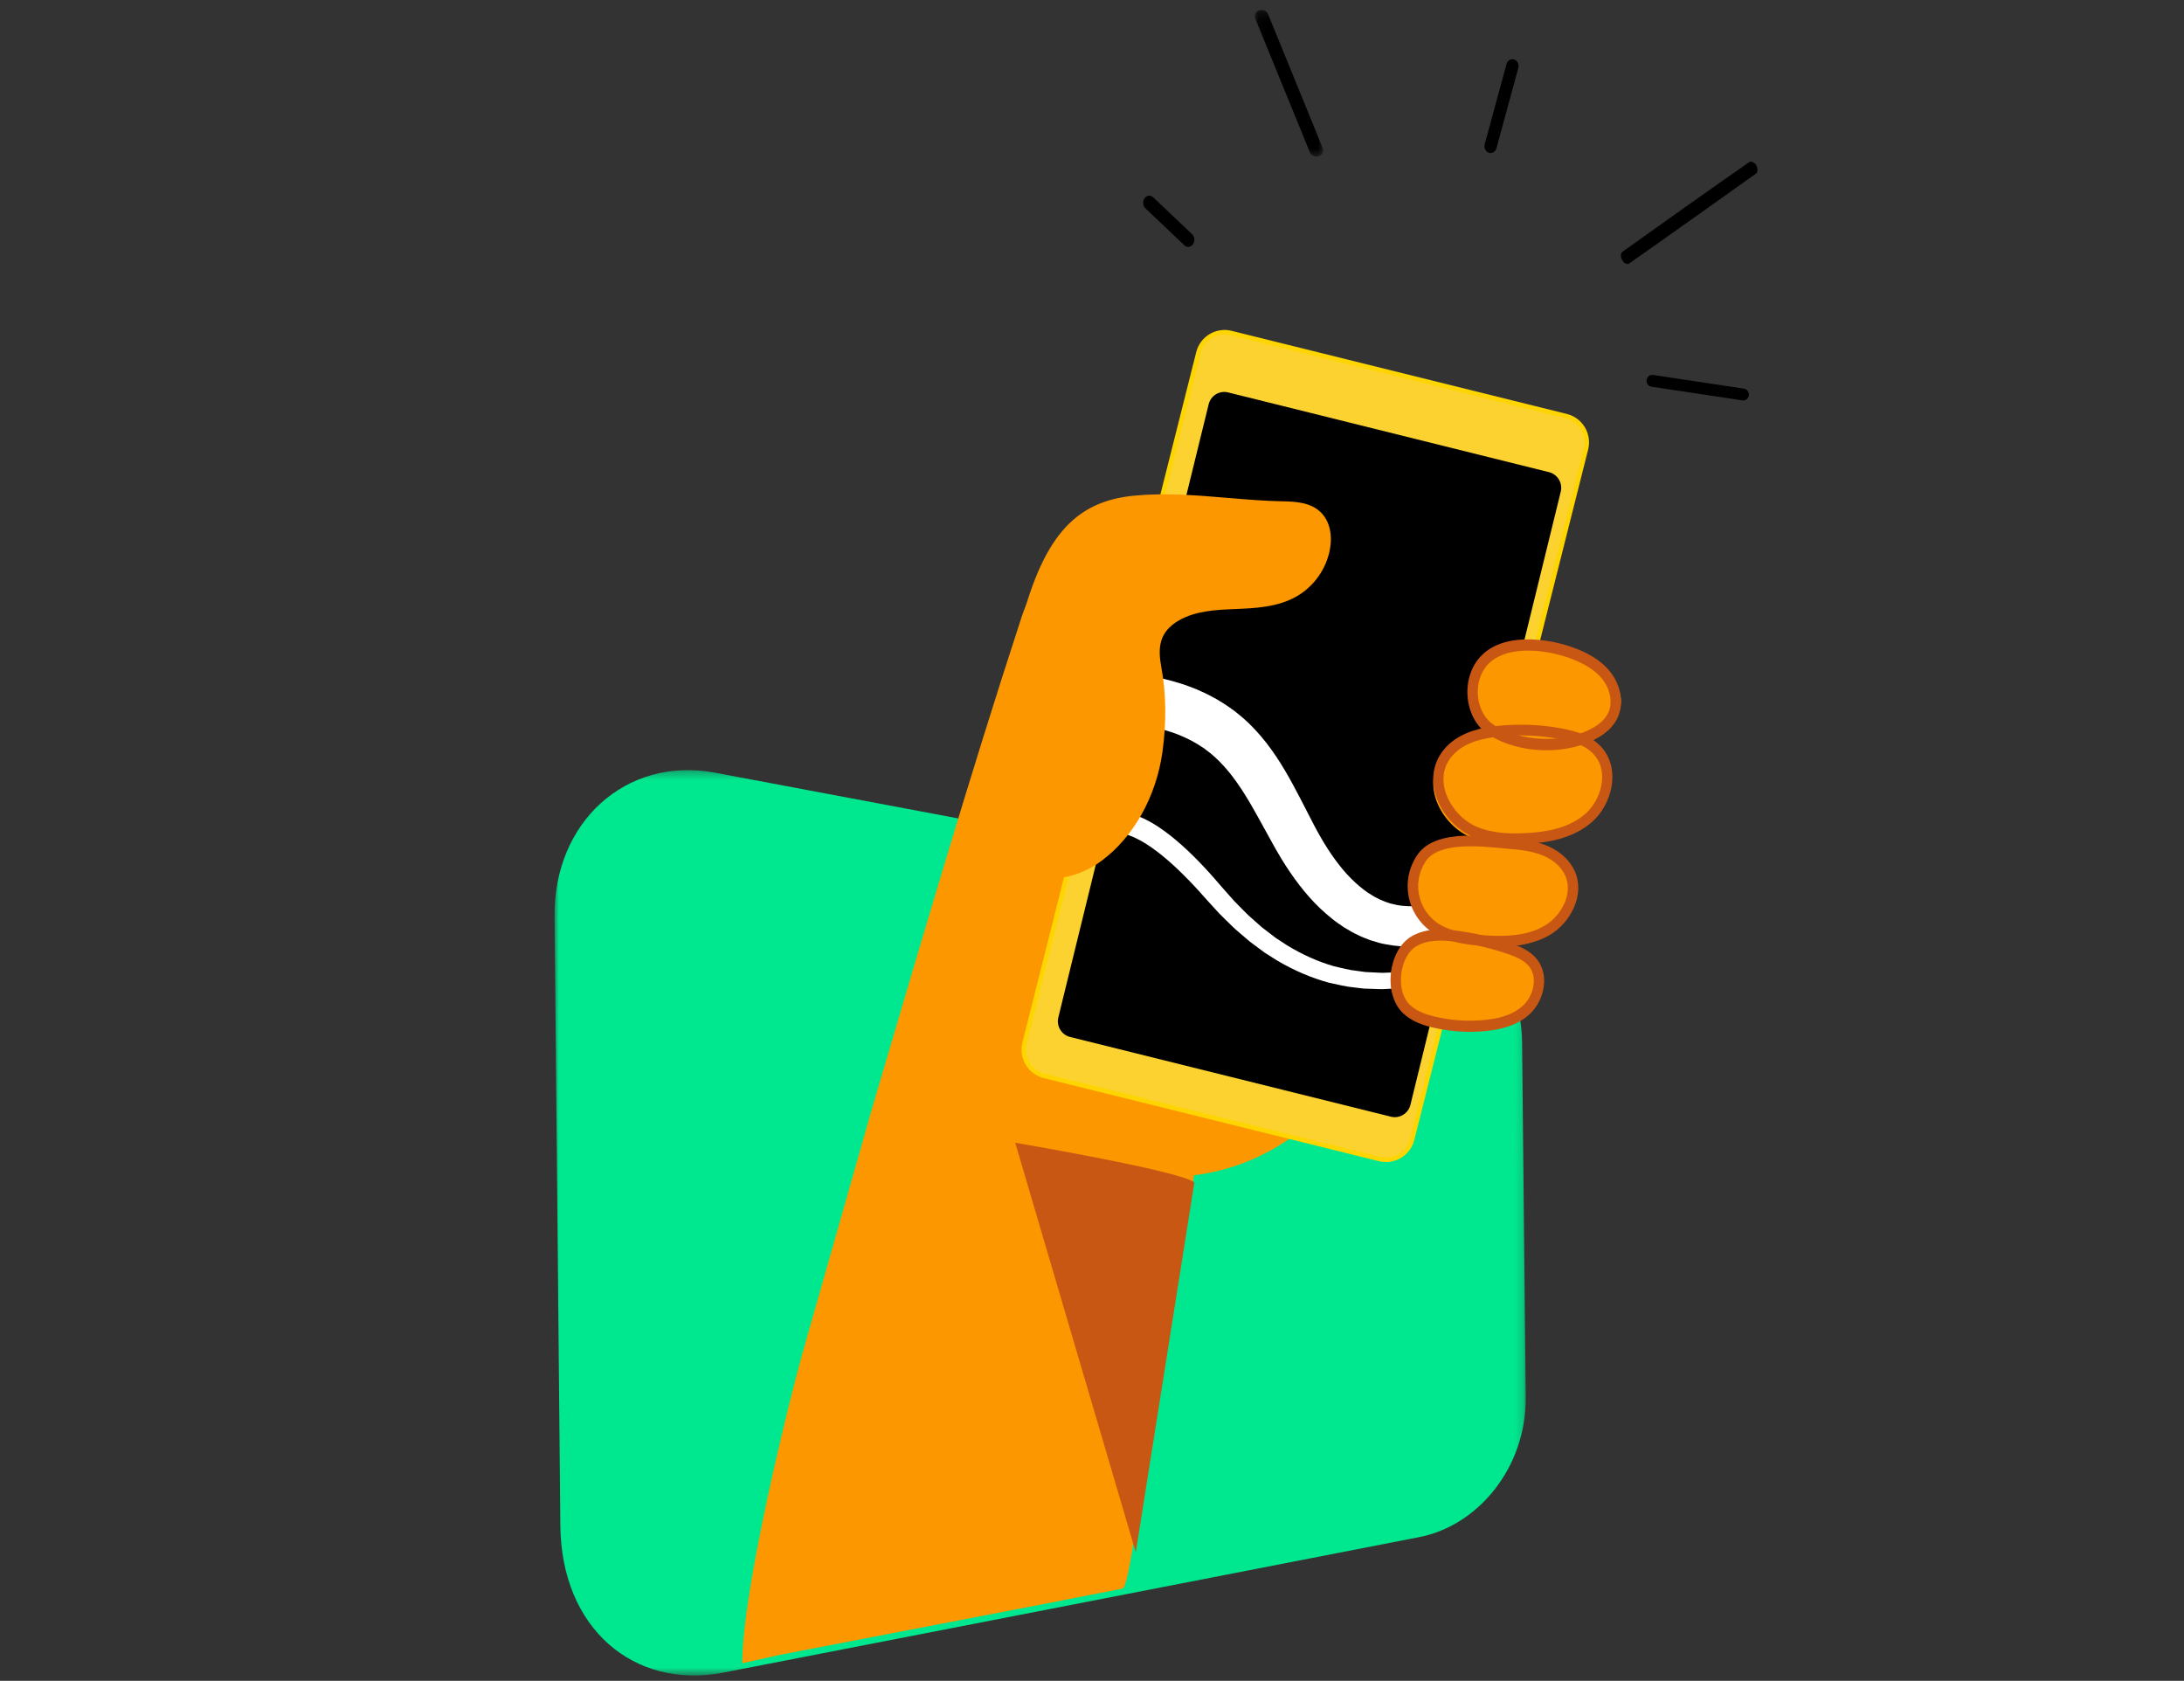 <svg xmlns="http://www.w3.org/2000/svg" xmlns:xlink="http://www.w3.org/1999/xlink" width="256" height="197" viewBox="0 0 256 197">
    <rect x="0" y="0" width="256" height="197" fill="#333333" stroke="none"/>
    <defs>
        <path id="owt0vzx9ga" d="M0 0.326L113.845 0.326 113.845 106.437 0 106.437z"/>
        <path id="r79iijb0yc" d="M0.07 0.229L8.108 0.229 8.108 17.421 0.07 17.421z"/>
    </defs>
    <g fill="none" fill-rule="evenodd">
        <path d="M0 0H256V196H0z" transform="translate(0 .935)"/>
        <g>
            <g transform="translate(0 .935) translate(64.168) translate(.832 89)">
                <mask id="1kql6pr0cb" fill="#fff">
                    <use xlink:href="#owt0vzx9ga"/>
                </mask>
                <path fill="#00E88F" d="M19.69 106.118l81.58-15.881c6.98-1.31 12.644-8.184 12.575-16.41l-.431-41.51c-.07-8.43-5.839-15.06-12.83-16.32L18.693.605C8.32-1.265-.09 6.461 0 17.44l.682 71.397c.102 12.126 8.65 19.226 19.008 17.281" mask="url(#1kql6pr0cb)"/>
            </g>
            <path fill="#000" d="M126.243 29.869c-.13-.095-.19-.227-.254-.317-.202-.279-.22-.807.005-.967 4.996-3.55 9.861-7.041 14.9-10.537.226-.157.642.101.804.383.162.282.202.811-.023.971-5.002 3.556-9.89 7.047-14.887 10.551-.152.107-.416.01-.545-.084M129.07 44.231c-.17-.149-.265-.385-.231-.634.05-.38.384-.644.743-.59l10.685 1.61c.358.052.61.405.558.786-.051.38-.384.644-.744.59l-10.685-1.61c-.124-.018-.235-.073-.326-.152" transform="translate(0 .935) translate(64.168)"/>
            <g transform="translate(0 .935) translate(64.168) translate(82.832)">
                <mask id="fwaj2yz5dd" fill="#fff">
                    <use xlink:href="#r79iijb0yc"/>
                </mask>
                <path fill="#000" d="M7.264 17.42c-.312-.014-.598-.192-.713-.472L.12 1.2C-.033.825.18.41.597.272c.415-.136.876.054 1.03.43l6.43 15.747c.154.375-.06.79-.475.928-.105.034-.213.048-.318.043" mask="url(#fwaj2yz5dd)"/>
            </g>
            <path fill="#000" d="M110.517 16.999c-.058-.003-.116-.014-.174-.033-.38-.13-.595-.58-.48-1.005l2.558-9.39c.117-.425.518-.665.9-.536.38.13.595.579.48 1.005l-2.558 9.39c-.099.36-.403.587-.726.569M75.077 27.999c-.147-.009-.293-.07-.416-.186l-4.565-4.33c-.307-.292-.353-.818-.103-1.175.25-.357.7-.412 1.01-.12l4.565 4.329c.307.292.352.818.103 1.175-.15.215-.374.32-.594.307" transform="translate(0 .935) translate(64.168)"/>
            <path fill="#FC9700" d="M58.406 66l-9.844 39.99c-3.297 13.39 4.884 26.973 18.235 30.278 13.35 3.306 26.894-4.898 30.19-18.288l9.845-39.99L58.406 66z" transform="translate(0 .935) translate(64.168)"/>
            <path fill="#FC9700" d="M70.628 167.146l5.058-29.662c3.175-19.82 6.417-39.623 9.02-59.572.918-7.003-3.243-13.894-10.207-16.167-7.869-2.57-16.33 1.722-18.901 9.582-6.254 19.123-11.867 38.39-17.548 57.642l-8.227 28.945c-1.296 4.645-6.97 27.182-6.991 36.086l4.441-.986 31.42-6.054s8.36-1.645 8.716-1.703c.827-.132 2.203-12.486 3.22-18.111" transform="translate(0 .935) translate(64.168)"/>
            <path fill="#FBD230" d="M97.537 134.907l-39.302-9.742c-1.694-.42-2.729-2.14-2.31-3.84L76.3 40.412c.418-1.701 2.131-2.74 3.826-2.32l39.301 9.742c1.695.42 2.729 2.14 2.31 3.84l-20.375 80.912c-.419 1.701-2.132 2.74-3.826 2.32" transform="translate(0 .935) translate(64.168)"/>
            <path stroke="#FED500" stroke-width=".525" d="M97.537 134.907l-39.302-9.742c-1.694-.42-2.729-2.14-2.31-3.84L76.3 40.412c.418-1.701 2.131-2.74 3.826-2.32l39.301 9.742c1.695.42 2.729 2.14 2.31 3.84l-20.375 80.912c-.419 1.701-2.132 2.74-3.826 2.32z" transform="translate(0 .935) translate(64.168)"/>
            <path fill="#000" d="M98.873 129.944L61.265 120.6c-1.01-.251-1.628-1.28-1.378-2.297l17.621-71.859c.25-1.017 1.271-1.639 2.282-1.387l37.608 9.345c1.01.251 1.628 1.28 1.378 2.297l-17.62 71.859c-.25 1.017-1.272 1.638-2.283 1.387" transform="translate(0 .935) translate(64.168)"/>
            <path fill="#C85714" d="M75.832 137.64c-1.867-1.394-21-4.64-21-4.64l14.132 48 6.868-43.36z" transform="translate(0 .935) translate(64.168)"/>
            <path fill="#FFF" d="M74.14 79.15c.646.193 1.282.444 1.92.692.63.28 1.263.559 1.876.898.311.157.614.335.912.521.302.187.595.353.914.586l.467.33.232.167.116.083.088.072.701.57.044.036.098.082.025.022.098.09.195.179.389.359c.256.242.49.498.736.748.473.51.92 1.033 1.336 1.569 1.664 2.147 2.875 4.409 3.98 6.535l1.589 3.08.41.762.387.688c.267.458.535.91.818 1.343.56.868 1.152 1.68 1.77 2.421.622.734 1.274 1.39 1.943 1.953.331.289.677.529 1.014.774.35.214.687.438 1.037.605l.257.137.262.11.26.11c.086.039.174.08.243.097.148.046.293.097.436.151l.054.02c.021.007.055.014.081.02l.17.04.337.077.286.066-.026-.004-.017-.002c.215.042.048.009.09.017l-.047-.01h.006l.064.01.13.018c.17.027.338.057.51.065.34.038.681.041 1.016.043.672-.005 1.335-.092 1.965-.2.322-.058.63-.129.934-.203l.586 4.63c-.192.045-.385.09-.588.132-1.66.339-3.679.559-5.973.102l-.339-.068c-.123-.028-.203-.034-.373-.085-.303-.086-.609-.175-.917-.27-.16-.045-.292-.099-.428-.152l-.412-.161-.413-.166-.4-.194c-.546-.249-1.055-.556-1.575-.867-.497-.332-1.001-.672-1.468-1.053-.945-.753-1.822-1.597-2.632-2.502-.803-.91-1.545-1.877-2.234-2.886-.348-.502-.674-1.018-.997-1.54l-.477-.8-.431-.752-1.717-3.116c-1.121-2.035-2.263-3.987-3.604-5.618-.334-.409-.682-.793-1.04-1.158-.184-.175-.36-.36-.548-.527l-.502-.437-.717-.553-.089-.069-.07-.045-.141-.089-.278-.18c-.167-.123-.403-.246-.616-.37-.214-.127-.43-.25-.66-.354-.441-.233-.91-.42-1.372-.614-.476-.167-.946-.343-1.435-.474-.972-.272-1.96-.487-2.959-.6-.055-.008-.11-.013-.167-.019L67.832 78c.808.053 1.626.133 2.453.258 1.277.183 2.57.492 3.856.892" transform="translate(0 .935) translate(64.168)"/>
            <path fill="#FFF" d="M68.228 94.353c.297.104.59.194.89.313.303.13.615.262.907.396l.757.401.093.051.05.03.1.061.198.122c.134.08.265.164.391.25 1.029.68 1.968 1.443 2.857 2.246.892.802 1.734 1.645 2.542 2.51.406.433.799.873 1.19 1.316.392.446.764.9 1.139 1.313l1.116 1.258c.382.406.782.792 1.17 1.188.197.194.386.398.589.583l.616.545.613.544.305.27.322.247 1.276.98 1.323.867c1.783 1.093 3.636 1.92 5.479 2.456.934.211 1.835.469 2.74.554l.668.092.33.045.33.016 1.292.061.314.016.314-.01c.207-.009.412-.016.615-.023.406-.018.803-.02 1.19-.05.771-.096 1.507-.157 2.193-.265l1.472-.275.223 1.813-1.389.282c-.728.126-1.515.206-2.34.32-.414.037-.844.048-1.282.074-.219.01-.44.022-.665.034l-.338.016-.343-.01-1.408-.046-.361-.013-.362-.042-.734-.089c-.994-.082-1.993-.343-3.027-.565-2.043-.557-4.102-1.439-6.063-2.6l-1.454-.92-1.392-1.035-.351-.262-.331-.282-.665-.57-.667-.573c-.22-.195-.422-.406-.635-.608-.417-.412-.848-.816-1.259-1.239l-1.194-1.303c-.407-.436-.774-.87-1.152-1.284-.38-.418-.765-.836-1.16-1.241-.784-.815-1.594-1.6-2.434-2.331-.837-.733-1.706-1.412-2.6-1.982-.112-.074-.224-.143-.337-.207l-.296-.175-.763-.389-.664-.272c-.221-.083-.465-.154-.696-.231L66.832 94c.466.096.933.208 1.396.353" transform="translate(0 .935) translate(64.168)"/>
            <path fill="#FC9700" d="M91.736 63.356c.296-1.738-.102-3.288-1.094-4.254-1.162-1.13-2.828-1.253-4.436-1.282-2.16-.039-4.366-.224-6.5-.404-3.57-.301-7.263-.612-10.926-.259-7.164.691-10.842 5.048-13.567 16.074-.057.231-.092.779-.175 2.102-.186 3.01-.535 8.611-1.542 13.712-.504 2.556-1.132 5.737-.137 8.612.724 2.089 2.08 3.494 3.92 4.066.109.034.218.064.33.091 2.236.552 5.01-.142 7.331-1.852 3.74-2.755 6.411-7.513 7.144-12.727.49-3.48.446-6.923-.124-9.96-.439-2.333-.254-4.16 2.07-5.501 1.97-1.137 4.435-1.239 6.61-1.33 2.322-.096 4.952-.205 7.184-1.486 2.052-1.178 3.514-3.272 3.912-5.602M101.007 109.677c1.523-.816 3.356-.751 5.07-.54 2.103.26 4.181.71 6.203 1.344 1.16.363 2.378.845 3.057 1.854.979 1.455.411 3.559-.877 4.75-1.287 1.192-3.096 1.641-4.843 1.816-2.073.208-4.18.088-6.217-.352-1.198-.259-2.413-.65-3.326-1.468-2.042-1.826-1.452-6.127.933-7.404M105.394 87.269c1.46-1.409 3.497-1.904 5.455-2.118 2.523-.276 5.082-.173 7.578.307 1.687.323 3.462.897 4.527 2.328 1.672 2.25.79 5.805-1.258 7.667-2.05 1.862-4.879 2.386-7.568 2.516-2.058.1-4.178 0-6.077-.852-3.473-1.555-5.985-6.636-2.657-9.848" transform="translate(0 .935) translate(64.168)"/>
            <path fill="#FC9700" d="M112.957 98.34c1.286.116 2.585.3 3.774.842 1.188.54 2.268 1.478 2.783 2.756.983 2.44-.439 5.407-2.565 6.75-2.127 1.342-4.728 1.422-7.184 1.24-1.624-.12-3.274-.348-4.743-1.105-3.013-1.552-4.165-5.597-2.26-8.715 1.81-2.96 7.424-2.015 10.195-1.767M121.638 76.273c1.28.548 2.517 1.304 3.337 2.438.819 1.135 1.147 2.704.555 3.974-.505 1.086-1.574 1.788-2.658 2.275-3.455 1.555-8.428 1.356-11.724-.53-2.685-1.537-3.1-5.601-.909-7.74 2.672-2.607 8.284-1.748 11.399-.417" transform="translate(0 .935) translate(64.168)"/>
            <path fill="#C85714" d="M110.51 110.245c-1.315-.351-2.65-.618-3.99-.797-1.52-.204-3.26-.303-4.651.504-.942.546-1.63 1.812-1.794 3.304-.163 1.468.208 2.796.99 3.554.86.834 2.061 1.197 3.01 1.418 1.958.457 3.96.58 5.953.365 2.011-.218 3.462-.798 4.434-1.771 1.01-1.013 1.594-2.921.775-4.24-.56-.9-1.627-1.36-2.7-1.723-.668-.227-1.344-.432-2.027-.614zm-7.156 9.141c-1.004-.268-2.17-.71-3.094-1.605-1.075-1.04-1.592-2.79-1.383-4.68.215-1.937 1.12-3.544 2.422-4.299 1.688-.979 3.661-.877 5.368-.649 2.108.283 4.204.774 6.232 1.461 1.281.435 2.572 1.008 3.338 2.241 1.19 1.916.449 4.516-.956 5.923-1.171 1.174-2.85 1.865-5.132 2.112-2.118.23-4.247.1-6.328-.388-.15-.035-.306-.073-.467-.116zM106.374 87.32c-1.365 1.304-1.454 2.797-1.288 3.821.32 1.98 1.862 3.947 3.75 4.784 1.915.849 4.082.866 5.757.786 2.066-.1 5.054-.447 7.13-2.316 1.739-1.563 2.645-4.676 1.166-6.644-.987-1.314-2.721-1.788-4.12-2.054-2.42-.46-4.888-.559-7.334-.294-1.48.16-3.614.533-5.06 1.916m3.47 10.276c-.496-.13-.989-.296-1.472-.51-2.278-1.01-4.072-3.313-4.463-5.732-.305-1.886.286-3.65 1.663-4.967 1.707-1.63 4.093-2.056 5.74-2.235 2.558-.276 5.138-.173 7.668.307 1.606.305 3.608.867 4.843 2.511 1.928 2.566.87 6.407-1.326 8.383-2.357 2.12-5.61 2.508-7.851 2.616-1.393.066-3.109.067-4.803-.373" transform="translate(0 .935) translate(64.168)"/>
            <path fill="#C85714" d="M115.545 98.96c-.839-.21-1.708-.308-2.546-.379-.299-.025-.63-.057-.984-.092-2.84-.278-7.594-.744-9.084 1.545-.84 1.292-1.083 2.81-.681 4.274.402 1.468 1.419 2.691 2.79 3.354 1.475.715 3.141.914 4.722 1.024 2.18.15 4.962.16 7.14-1.131 1.886-1.12 3.348-3.663 2.422-5.823-.431-1.005-1.347-1.848-2.578-2.374-.387-.166-.79-.295-1.2-.398zm-9.124 10.509c-.648-.163-1.29-.382-1.91-.682-1.692-.818-2.948-2.33-3.444-4.145-.498-1.817-.2-3.697.84-5.294 1.896-2.915 6.909-2.424 10.225-2.1.349.035.675.067.969.092 1.347.113 2.78.297 4.122.87 1.523.65 2.669 1.725 3.227 3.025 1.195 2.787-.59 6.009-2.928 7.395-2.468 1.462-5.488 1.462-7.843 1.298-1.066-.074-2.173-.188-3.258-.46zM118.65 75.83c-2.914-.781-6.542-.857-8.399 1.092-.903.948-1.34 2.394-1.168 3.867.17 1.444.877 2.648 1.943 3.305 3.046 1.874 7.786 2.104 11.03.535 1.205-.583 1.965-1.268 2.323-2.094.45-1.043.258-2.437-.49-3.552-.635-.945-1.63-1.72-3.042-2.37-.642-.296-1.392-.566-2.197-.782m-5.186 10.695c-1.093-.293-2.126-.721-3.037-1.283-1.403-.863-2.332-2.426-2.549-4.287-.22-1.884.352-3.748 1.53-4.984 2.922-3.07 8.858-1.983 11.914-.577 1.62.746 2.78 1.665 3.549 2.809 1.006 1.5 1.245 3.42.607 4.893-.487 1.126-1.445 2.022-2.927 2.74-2.653 1.282-6.097 1.492-9.087.69" transform="translate(0 .935) translate(64.168)"/>
        </g>
    </g>
</svg>

